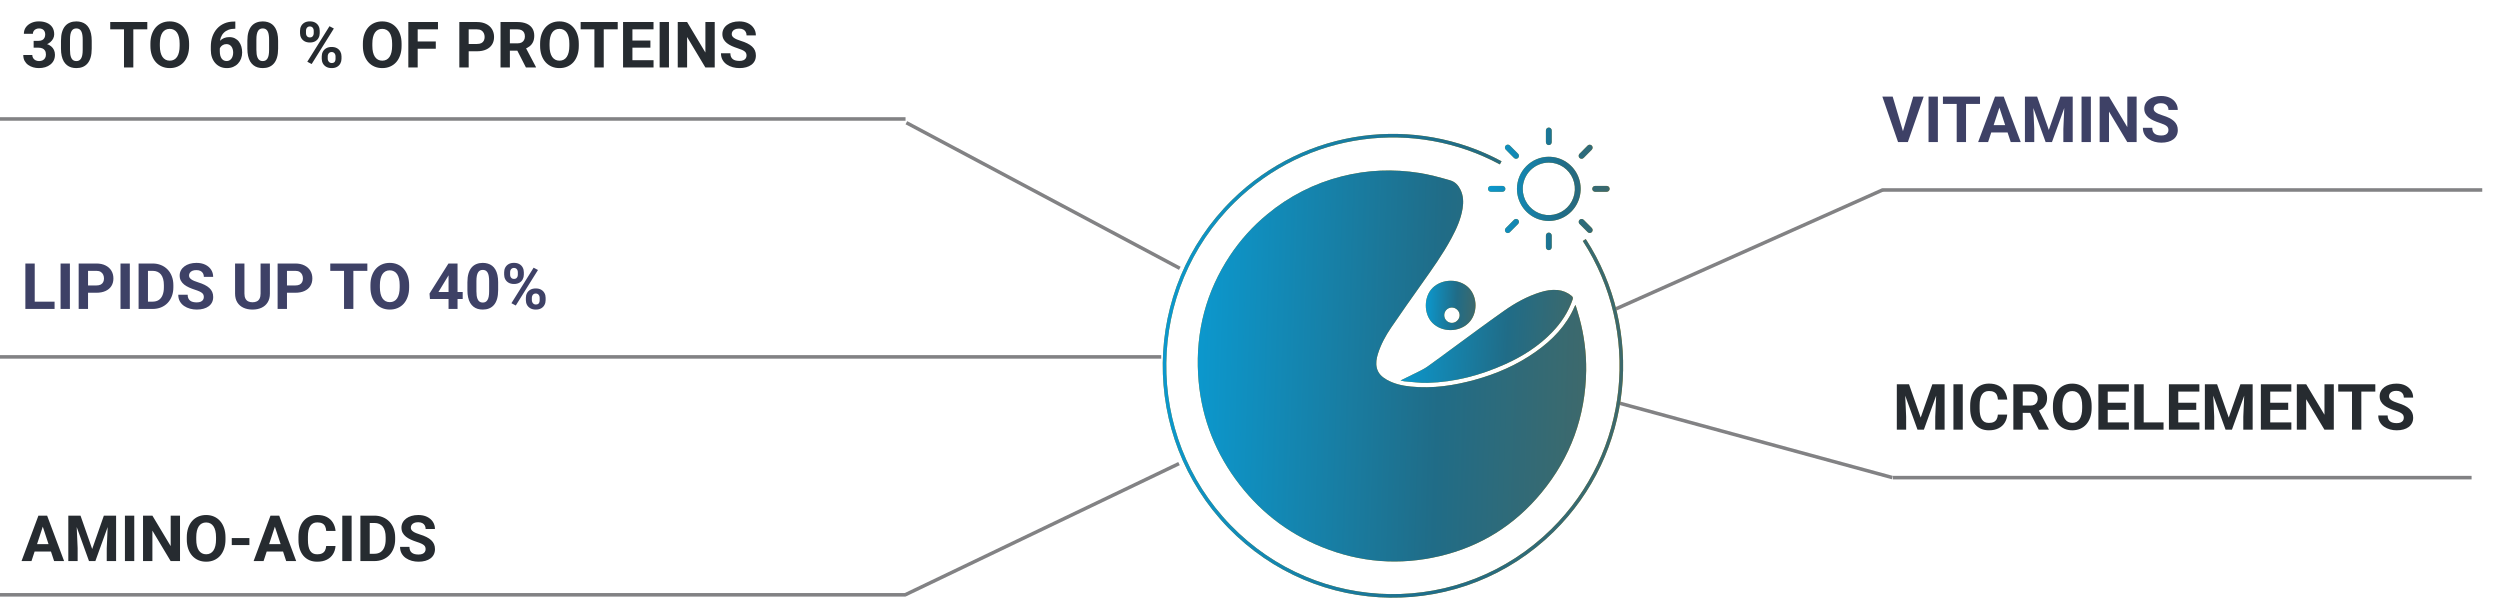 <svg width="704" height="170" viewBox="0 0 704 170" fill="none" xmlns="http://www.w3.org/2000/svg">
<path d="M9.472 11.503H10.825C11.259 11.503 11.616 11.43 11.898 11.283C12.179 11.131 12.387 10.92 12.521 10.65C12.662 10.375 12.732 10.056 12.732 9.692C12.732 9.364 12.668 9.074 12.539 8.822C12.416 8.564 12.226 8.365 11.968 8.225C11.71 8.078 11.385 8.005 10.992 8.005C10.682 8.005 10.395 8.066 10.131 8.189C9.867 8.312 9.656 8.485 9.498 8.708C9.34 8.931 9.261 9.2 9.261 9.517H6.721C6.721 8.813 6.908 8.201 7.283 7.68C7.664 7.158 8.174 6.751 8.812 6.458C9.451 6.165 10.154 6.019 10.922 6.019C11.789 6.019 12.548 6.159 13.198 6.44C13.849 6.716 14.355 7.123 14.719 7.662C15.082 8.201 15.264 8.869 15.264 9.666C15.264 10.07 15.17 10.463 14.982 10.844C14.795 11.219 14.525 11.559 14.174 11.863C13.828 12.162 13.406 12.402 12.908 12.584C12.41 12.76 11.851 12.848 11.229 12.848H9.472V11.503ZM9.472 13.428V12.118H11.229C11.927 12.118 12.539 12.197 13.066 12.355C13.594 12.514 14.036 12.742 14.394 13.041C14.751 13.334 15.021 13.683 15.202 14.087C15.384 14.485 15.475 14.928 15.475 15.414C15.475 16.012 15.36 16.545 15.132 17.014C14.903 17.477 14.581 17.869 14.165 18.191C13.755 18.514 13.274 18.76 12.724 18.93C12.173 19.094 11.572 19.176 10.922 19.176C10.383 19.176 9.853 19.102 9.331 18.956C8.815 18.804 8.347 18.578 7.925 18.279C7.509 17.975 7.175 17.594 6.923 17.137C6.677 16.674 6.554 16.126 6.554 15.493H9.094C9.094 15.821 9.176 16.114 9.34 16.372C9.504 16.63 9.729 16.832 10.017 16.979C10.31 17.125 10.635 17.198 10.992 17.198C11.396 17.198 11.742 17.125 12.029 16.979C12.322 16.826 12.545 16.615 12.697 16.346C12.855 16.07 12.935 15.751 12.935 15.388C12.935 14.919 12.85 14.544 12.68 14.263C12.51 13.976 12.267 13.765 11.95 13.63C11.634 13.495 11.259 13.428 10.825 13.428H9.472ZM25.828 11.477V13.691C25.828 14.652 25.726 15.481 25.52 16.179C25.315 16.87 25.02 17.439 24.633 17.884C24.252 18.323 23.798 18.648 23.27 18.859C22.743 19.07 22.157 19.176 21.513 19.176C20.997 19.176 20.517 19.111 20.071 18.982C19.626 18.848 19.225 18.64 18.867 18.358C18.516 18.077 18.211 17.723 17.953 17.295C17.701 16.861 17.508 16.346 17.373 15.748C17.238 15.15 17.171 14.465 17.171 13.691V11.477C17.171 10.516 17.273 9.692 17.479 9.007C17.689 8.315 17.985 7.75 18.366 7.311C18.753 6.871 19.21 6.549 19.737 6.344C20.265 6.133 20.851 6.027 21.495 6.027C22.011 6.027 22.488 6.095 22.928 6.229C23.373 6.358 23.774 6.561 24.132 6.836C24.489 7.111 24.794 7.466 25.046 7.899C25.298 8.327 25.491 8.84 25.626 9.438C25.761 10.029 25.828 10.709 25.828 11.477ZM23.288 14.025V11.134C23.288 10.671 23.262 10.267 23.209 9.921C23.162 9.575 23.089 9.282 22.989 9.042C22.89 8.796 22.767 8.597 22.62 8.444C22.474 8.292 22.307 8.181 22.119 8.11C21.932 8.04 21.724 8.005 21.495 8.005C21.208 8.005 20.953 8.061 20.73 8.172C20.514 8.283 20.329 8.462 20.177 8.708C20.024 8.948 19.907 9.271 19.825 9.675C19.749 10.073 19.711 10.56 19.711 11.134V14.025C19.711 14.488 19.734 14.896 19.781 15.247C19.834 15.599 19.91 15.9 20.01 16.152C20.115 16.398 20.238 16.601 20.379 16.759C20.525 16.911 20.692 17.023 20.88 17.093C21.073 17.163 21.284 17.198 21.513 17.198C21.794 17.198 22.043 17.143 22.26 17.031C22.482 16.914 22.67 16.732 22.822 16.486C22.98 16.234 23.098 15.906 23.174 15.502C23.25 15.098 23.288 14.605 23.288 14.025ZM37.544 6.203V19H34.916V6.203H37.544ZM41.481 6.203V8.269H31.04V6.203H41.481ZM53.25 12.303V12.909C53.25 13.882 53.118 14.755 52.855 15.528C52.591 16.302 52.219 16.961 51.738 17.506C51.258 18.045 50.684 18.458 50.016 18.745C49.353 19.032 48.618 19.176 47.81 19.176C47.007 19.176 46.272 19.032 45.603 18.745C44.941 18.458 44.367 18.045 43.881 17.506C43.395 16.961 43.017 16.302 42.747 15.528C42.483 14.755 42.352 13.882 42.352 12.909V12.303C42.352 11.324 42.483 10.451 42.747 9.684C43.011 8.91 43.383 8.251 43.863 7.706C44.35 7.161 44.924 6.745 45.586 6.458C46.254 6.171 46.989 6.027 47.792 6.027C48.601 6.027 49.336 6.171 49.998 6.458C50.666 6.745 51.24 7.161 51.721 7.706C52.207 8.251 52.582 8.91 52.846 9.684C53.115 10.451 53.25 11.324 53.25 12.303ZM50.587 12.909V12.285C50.587 11.605 50.525 11.008 50.402 10.492C50.279 9.977 50.098 9.543 49.857 9.191C49.617 8.84 49.324 8.576 48.978 8.4C48.633 8.219 48.237 8.128 47.792 8.128C47.347 8.128 46.951 8.219 46.605 8.4C46.266 8.576 45.976 8.84 45.735 9.191C45.501 9.543 45.322 9.977 45.199 10.492C45.076 11.008 45.015 11.605 45.015 12.285V12.909C45.015 13.583 45.076 14.181 45.199 14.702C45.322 15.218 45.504 15.654 45.744 16.012C45.984 16.363 46.277 16.63 46.623 16.811C46.969 16.993 47.364 17.084 47.81 17.084C48.255 17.084 48.65 16.993 48.996 16.811C49.342 16.63 49.632 16.363 49.866 16.012C50.101 15.654 50.279 15.218 50.402 14.702C50.525 14.181 50.587 13.583 50.587 12.909ZM65.897 6.071H66.267V8.093H66.117C65.449 8.093 64.855 8.192 64.333 8.392C63.812 8.591 63.369 8.875 63.006 9.244C62.648 9.607 62.373 10.047 62.18 10.562C61.992 11.078 61.898 11.655 61.898 12.294V14.421C61.898 14.878 61.942 15.282 62.03 15.634C62.124 15.979 62.256 16.27 62.426 16.504C62.602 16.732 62.807 16.905 63.041 17.023C63.275 17.134 63.539 17.189 63.832 17.189C64.107 17.189 64.356 17.131 64.579 17.014C64.808 16.896 65.001 16.732 65.159 16.521C65.323 16.305 65.446 16.053 65.528 15.766C65.616 15.473 65.66 15.153 65.66 14.808C65.66 14.462 65.616 14.143 65.528 13.85C65.446 13.557 65.323 13.305 65.159 13.094C64.995 12.877 64.796 12.71 64.561 12.593C64.327 12.476 64.064 12.417 63.77 12.417C63.372 12.417 63.02 12.511 62.716 12.698C62.417 12.88 62.183 13.114 62.013 13.401C61.843 13.688 61.752 13.99 61.74 14.307L60.976 13.815C60.993 13.363 61.087 12.935 61.257 12.531C61.433 12.127 61.673 11.77 61.977 11.459C62.288 11.143 62.66 10.896 63.094 10.721C63.527 10.539 64.017 10.448 64.561 10.448C65.159 10.448 65.684 10.562 66.135 10.791C66.592 11.02 66.973 11.333 67.277 11.731C67.582 12.13 67.811 12.59 67.963 13.111C68.115 13.633 68.191 14.19 68.191 14.781C68.191 15.402 68.089 15.979 67.884 16.513C67.685 17.046 67.394 17.512 67.014 17.91C66.639 18.309 66.188 18.619 65.66 18.842C65.133 19.064 64.541 19.176 63.885 19.176C63.205 19.176 62.587 19.053 62.03 18.807C61.48 18.555 61.005 18.203 60.606 17.752C60.208 17.301 59.9 16.765 59.684 16.144C59.473 15.523 59.367 14.843 59.367 14.104V13.12C59.367 12.089 59.517 11.146 59.815 10.29C60.12 9.429 60.557 8.685 61.125 8.058C61.693 7.425 62.379 6.936 63.182 6.59C63.984 6.244 64.89 6.071 65.897 6.071ZM78.316 11.477V13.691C78.316 14.652 78.214 15.481 78.009 16.179C77.804 16.87 77.508 17.439 77.121 17.884C76.74 18.323 76.286 18.648 75.759 18.859C75.231 19.07 74.645 19.176 74.001 19.176C73.485 19.176 73.005 19.111 72.56 18.982C72.114 18.848 71.713 18.64 71.356 18.358C71.004 18.077 70.699 17.723 70.441 17.295C70.189 16.861 69.996 16.346 69.861 15.748C69.727 15.15 69.659 14.465 69.659 13.691V11.477C69.659 10.516 69.762 9.692 69.967 9.007C70.178 8.315 70.474 7.75 70.855 7.311C71.241 6.871 71.698 6.549 72.226 6.344C72.753 6.133 73.339 6.027 73.983 6.027C74.499 6.027 74.977 6.095 75.416 6.229C75.861 6.358 76.263 6.561 76.62 6.836C76.978 7.111 77.282 7.466 77.534 7.899C77.786 8.327 77.98 8.84 78.114 9.438C78.249 10.029 78.316 10.709 78.316 11.477ZM75.776 14.025V11.134C75.776 10.671 75.75 10.267 75.697 9.921C75.65 9.575 75.577 9.282 75.478 9.042C75.378 8.796 75.255 8.597 75.108 8.444C74.962 8.292 74.795 8.181 74.607 8.11C74.42 8.04 74.212 8.005 73.983 8.005C73.696 8.005 73.441 8.061 73.219 8.172C73.002 8.283 72.817 8.462 72.665 8.708C72.513 8.948 72.395 9.271 72.314 9.675C72.237 10.073 72.199 10.56 72.199 11.134V14.025C72.199 14.488 72.223 14.896 72.269 15.247C72.322 15.599 72.398 15.9 72.498 16.152C72.603 16.398 72.727 16.601 72.867 16.759C73.014 16.911 73.181 17.023 73.368 17.093C73.561 17.163 73.772 17.198 74.001 17.198C74.282 17.198 74.531 17.143 74.748 17.031C74.971 16.914 75.158 16.732 75.311 16.486C75.469 16.234 75.586 15.906 75.662 15.502C75.738 15.098 75.776 14.605 75.776 14.025ZM84.486 9.341V8.664C84.486 8.178 84.592 7.735 84.803 7.337C85.014 6.938 85.324 6.619 85.734 6.379C86.144 6.139 86.648 6.019 87.246 6.019C87.861 6.019 88.374 6.139 88.784 6.379C89.2 6.619 89.511 6.938 89.716 7.337C89.927 7.735 90.032 8.178 90.032 8.664V9.341C90.032 9.815 89.927 10.252 89.716 10.65C89.511 11.049 89.203 11.368 88.793 11.608C88.383 11.849 87.876 11.969 87.272 11.969C86.663 11.969 86.15 11.849 85.734 11.608C85.324 11.368 85.014 11.049 84.803 10.65C84.592 10.252 84.486 9.815 84.486 9.341ZM86.165 8.664V9.341C86.165 9.546 86.203 9.742 86.279 9.93C86.361 10.111 86.484 10.261 86.648 10.378C86.818 10.489 87.023 10.545 87.264 10.545C87.516 10.545 87.721 10.489 87.879 10.378C88.037 10.261 88.154 10.111 88.231 9.93C88.307 9.742 88.345 9.546 88.345 9.341V8.664C88.345 8.447 88.304 8.248 88.222 8.066C88.145 7.879 88.025 7.729 87.861 7.618C87.703 7.501 87.498 7.442 87.246 7.442C87.012 7.442 86.812 7.501 86.648 7.618C86.484 7.729 86.361 7.879 86.279 8.066C86.203 8.248 86.165 8.447 86.165 8.664ZM90.603 16.539V15.862C90.603 15.382 90.709 14.942 90.92 14.544C91.137 14.146 91.45 13.826 91.86 13.586C92.276 13.346 92.786 13.226 93.39 13.226C93.999 13.226 94.509 13.346 94.919 13.586C95.329 13.826 95.64 14.146 95.851 14.544C96.061 14.942 96.167 15.382 96.167 15.862V16.539C96.167 17.02 96.061 17.459 95.851 17.857C95.645 18.256 95.338 18.575 94.928 18.815C94.518 19.056 94.011 19.176 93.407 19.176C92.798 19.176 92.285 19.056 91.869 18.815C91.453 18.575 91.137 18.256 90.92 17.857C90.709 17.459 90.603 17.02 90.603 16.539ZM92.291 15.862V16.539C92.291 16.75 92.338 16.949 92.432 17.137C92.525 17.324 92.654 17.474 92.818 17.585C92.988 17.696 93.185 17.752 93.407 17.752C93.689 17.752 93.908 17.696 94.066 17.585C94.225 17.474 94.333 17.324 94.392 17.137C94.456 16.949 94.488 16.75 94.488 16.539V15.862C94.488 15.651 94.447 15.455 94.365 15.273C94.283 15.086 94.16 14.937 93.996 14.825C93.838 14.708 93.636 14.649 93.39 14.649C93.144 14.649 92.939 14.708 92.774 14.825C92.616 14.937 92.496 15.086 92.414 15.273C92.332 15.455 92.291 15.651 92.291 15.862ZM94.014 8.031L87.765 18.033L86.534 17.383L92.783 7.381L94.014 8.031ZM113.086 12.303V12.909C113.086 13.882 112.954 14.755 112.69 15.528C112.427 16.302 112.055 16.961 111.574 17.506C111.094 18.045 110.52 18.458 109.852 18.745C109.189 19.032 108.454 19.176 107.646 19.176C106.843 19.176 106.107 19.032 105.439 18.745C104.777 18.458 104.203 18.045 103.717 17.506C103.23 16.961 102.853 16.302 102.583 15.528C102.319 14.755 102.188 13.882 102.188 12.909V12.303C102.188 11.324 102.319 10.451 102.583 9.684C102.847 8.91 103.219 8.251 103.699 7.706C104.186 7.161 104.76 6.745 105.422 6.458C106.09 6.171 106.825 6.027 107.628 6.027C108.437 6.027 109.172 6.171 109.834 6.458C110.502 6.745 111.076 7.161 111.557 7.706C112.043 8.251 112.418 8.91 112.682 9.684C112.951 10.451 113.086 11.324 113.086 12.303ZM110.423 12.909V12.285C110.423 11.605 110.361 11.008 110.238 10.492C110.115 9.977 109.934 9.543 109.693 9.191C109.453 8.84 109.16 8.576 108.814 8.4C108.469 8.219 108.073 8.128 107.628 8.128C107.183 8.128 106.787 8.219 106.441 8.4C106.102 8.576 105.812 8.84 105.571 9.191C105.337 9.543 105.158 9.977 105.035 10.492C104.912 11.008 104.851 11.605 104.851 12.285V12.909C104.851 13.583 104.912 14.181 105.035 14.702C105.158 15.218 105.34 15.654 105.58 16.012C105.82 16.363 106.113 16.63 106.459 16.811C106.805 16.993 107.2 17.084 107.646 17.084C108.091 17.084 108.486 16.993 108.832 16.811C109.178 16.63 109.468 16.363 109.702 16.012C109.937 15.654 110.115 15.218 110.238 14.702C110.361 14.181 110.423 13.583 110.423 12.909ZM117.621 6.203V19H114.984V6.203H117.621ZM122.719 11.67V13.727H116.9V11.67H122.719ZM123.334 6.203V8.269H116.9V6.203H123.334ZM134.329 14.438H131.068V12.382H134.329C134.833 12.382 135.243 12.3 135.56 12.136C135.876 11.966 136.107 11.731 136.254 11.433C136.4 11.134 136.474 10.797 136.474 10.422C136.474 10.041 136.4 9.687 136.254 9.358C136.107 9.03 135.876 8.767 135.56 8.567C135.243 8.368 134.833 8.269 134.329 8.269H131.982V19H129.346V6.203H134.329C135.331 6.203 136.189 6.385 136.904 6.748C137.625 7.105 138.176 7.601 138.557 8.233C138.938 8.866 139.128 9.59 139.128 10.404C139.128 11.23 138.938 11.945 138.557 12.549C138.176 13.152 137.625 13.618 136.904 13.946C136.189 14.274 135.331 14.438 134.329 14.438ZM140.947 6.203H145.72C146.698 6.203 147.539 6.35 148.242 6.643C148.951 6.936 149.496 7.369 149.877 7.943C150.258 8.518 150.448 9.224 150.448 10.062C150.448 10.747 150.331 11.336 150.097 11.828C149.868 12.315 149.543 12.722 149.121 13.05C148.705 13.372 148.216 13.63 147.653 13.823L146.818 14.263H142.67L142.652 12.206H145.737C146.2 12.206 146.584 12.124 146.889 11.96C147.193 11.796 147.422 11.567 147.574 11.274C147.732 10.981 147.812 10.642 147.812 10.255C147.812 9.845 147.735 9.49 147.583 9.191C147.431 8.893 147.199 8.664 146.889 8.506C146.578 8.348 146.188 8.269 145.72 8.269H143.584V19H140.947V6.203ZM148.102 19L145.184 13.296L147.97 13.278L150.923 18.877V19H148.102ZM162.99 12.303V12.909C162.99 13.882 162.858 14.755 162.595 15.528C162.331 16.302 161.959 16.961 161.479 17.506C160.998 18.045 160.424 18.458 159.756 18.745C159.094 19.032 158.358 19.176 157.55 19.176C156.747 19.176 156.012 19.032 155.344 18.745C154.682 18.458 154.107 18.045 153.621 17.506C153.135 16.961 152.757 16.302 152.487 15.528C152.224 14.755 152.092 13.882 152.092 12.909V12.303C152.092 11.324 152.224 10.451 152.487 9.684C152.751 8.91 153.123 8.251 153.604 7.706C154.09 7.161 154.664 6.745 155.326 6.458C155.994 6.171 156.729 6.027 157.532 6.027C158.341 6.027 159.076 6.171 159.738 6.458C160.406 6.745 160.98 7.161 161.461 7.706C161.947 8.251 162.322 8.91 162.586 9.684C162.855 10.451 162.99 11.324 162.99 12.303ZM160.327 12.909V12.285C160.327 11.605 160.266 11.008 160.143 10.492C160.02 9.977 159.838 9.543 159.598 9.191C159.357 8.84 159.064 8.576 158.719 8.4C158.373 8.219 157.978 8.128 157.532 8.128C157.087 8.128 156.691 8.219 156.346 8.4C156.006 8.576 155.716 8.84 155.476 9.191C155.241 9.543 155.062 9.977 154.939 10.492C154.816 11.008 154.755 11.605 154.755 12.285V12.909C154.755 13.583 154.816 14.181 154.939 14.702C155.062 15.218 155.244 15.654 155.484 16.012C155.725 16.363 156.018 16.63 156.363 16.811C156.709 16.993 157.104 17.084 157.55 17.084C157.995 17.084 158.391 16.993 158.736 16.811C159.082 16.63 159.372 16.363 159.606 16.012C159.841 15.654 160.02 15.218 160.143 14.702C160.266 14.181 160.327 13.583 160.327 12.909ZM170.013 6.203V19H167.385V6.203H170.013ZM173.95 6.203V8.269H163.509V6.203H173.95ZM184.04 16.943V19H177.229V16.943H184.04ZM178.09 6.203V19H175.453V6.203H178.09ZM183.152 11.415V13.419H177.229V11.415H183.152ZM184.031 6.203V8.269H177.229V6.203H184.031ZM188.382 6.203V19H185.754V6.203H188.382ZM201.267 6.203V19H198.63L193.488 10.422V19H190.852V6.203H193.488L198.639 14.79V6.203H201.267ZM210.223 15.651C210.223 15.423 210.188 15.218 210.117 15.036C210.053 14.849 209.93 14.679 209.748 14.526C209.566 14.368 209.312 14.213 208.983 14.06C208.655 13.908 208.23 13.75 207.709 13.586C207.129 13.398 206.578 13.188 206.057 12.953C205.541 12.719 205.084 12.446 204.686 12.136C204.293 11.819 203.982 11.453 203.754 11.037C203.531 10.621 203.42 10.138 203.42 9.587C203.42 9.054 203.537 8.57 203.771 8.137C204.006 7.697 204.334 7.322 204.756 7.012C205.178 6.695 205.676 6.452 206.25 6.282C206.83 6.112 207.466 6.027 208.157 6.027C209.101 6.027 209.924 6.197 210.627 6.537C211.33 6.877 211.875 7.343 212.262 7.935C212.654 8.526 212.851 9.203 212.851 9.965H210.231C210.231 9.59 210.152 9.262 209.994 8.98C209.842 8.693 209.607 8.468 209.291 8.304C208.98 8.14 208.588 8.058 208.113 8.058C207.656 8.058 207.275 8.128 206.971 8.269C206.666 8.403 206.438 8.588 206.285 8.822C206.133 9.051 206.057 9.309 206.057 9.596C206.057 9.812 206.109 10.009 206.215 10.185C206.326 10.36 206.49 10.524 206.707 10.677C206.924 10.829 207.19 10.973 207.507 11.107C207.823 11.242 208.189 11.374 208.605 11.503C209.303 11.714 209.915 11.951 210.442 12.215C210.976 12.479 211.421 12.774 211.778 13.102C212.136 13.431 212.405 13.803 212.587 14.219C212.769 14.635 212.859 15.106 212.859 15.634C212.859 16.19 212.751 16.689 212.534 17.128C212.317 17.567 212.004 17.939 211.594 18.244C211.184 18.549 210.694 18.78 210.126 18.939C209.558 19.097 208.922 19.176 208.219 19.176C207.586 19.176 206.962 19.094 206.347 18.93C205.731 18.76 205.172 18.505 204.668 18.165C204.17 17.825 203.771 17.392 203.473 16.864C203.174 16.337 203.024 15.713 203.024 14.992H205.67C205.67 15.391 205.731 15.727 205.854 16.003C205.978 16.278 206.15 16.501 206.373 16.671C206.602 16.841 206.871 16.964 207.182 17.04C207.498 17.116 207.844 17.154 208.219 17.154C208.676 17.154 209.051 17.09 209.344 16.961C209.643 16.832 209.862 16.653 210.003 16.425C210.149 16.196 210.223 15.938 210.223 15.651Z" fill="#262B30"/>
<path d="M15.369 84.943V87H8.927V84.943H15.369ZM9.779 74.203V87H7.143V74.203H9.779ZM19.685 74.203V87H17.057V74.203H19.685ZM27.138 82.439H23.877V80.382H27.138C27.642 80.382 28.052 80.3 28.368 80.136C28.685 79.966 28.916 79.731 29.062 79.433C29.209 79.134 29.282 78.797 29.282 78.422C29.282 78.041 29.209 77.686 29.062 77.358C28.916 77.03 28.685 76.767 28.368 76.567C28.052 76.368 27.642 76.269 27.138 76.269H24.791V87H22.154V74.203H27.138C28.14 74.203 28.998 74.385 29.713 74.748C30.434 75.106 30.984 75.601 31.365 76.233C31.746 76.866 31.936 77.59 31.936 78.404C31.936 79.231 31.746 79.945 31.365 80.549C30.984 81.152 30.434 81.618 29.713 81.946C28.998 82.274 28.14 82.439 27.138 82.439ZM36.56 74.203V87H33.932V74.203H36.56ZM42.958 87H40.172L40.19 84.943H42.958C43.649 84.943 44.232 84.788 44.707 84.478C45.182 84.161 45.539 83.701 45.779 83.098C46.025 82.494 46.148 81.765 46.148 80.909V80.285C46.148 79.629 46.078 79.052 45.938 78.554C45.803 78.056 45.601 77.637 45.331 77.297C45.062 76.957 44.73 76.702 44.338 76.532C43.945 76.356 43.494 76.269 42.984 76.269H40.119V74.203H42.984C43.84 74.203 44.622 74.35 45.331 74.643C46.046 74.93 46.664 75.343 47.185 75.882C47.707 76.421 48.108 77.065 48.39 77.815C48.677 78.56 48.82 79.389 48.82 80.303V80.909C48.82 81.817 48.677 82.647 48.39 83.397C48.108 84.147 47.707 84.791 47.185 85.33C46.67 85.863 46.052 86.276 45.331 86.569C44.616 86.856 43.825 87 42.958 87ZM41.666 74.203V87H39.029V74.203H41.666ZM57.398 83.651C57.398 83.423 57.363 83.218 57.293 83.036C57.228 82.849 57.105 82.679 56.924 82.526C56.742 82.368 56.487 82.213 56.159 82.061C55.831 81.908 55.406 81.75 54.885 81.586C54.305 81.398 53.754 81.188 53.232 80.953C52.717 80.719 52.26 80.446 51.861 80.136C51.469 79.819 51.158 79.453 50.93 79.037C50.707 78.621 50.596 78.138 50.596 77.587C50.596 77.054 50.713 76.57 50.947 76.137C51.182 75.697 51.51 75.322 51.932 75.012C52.353 74.695 52.852 74.452 53.426 74.282C54.006 74.112 54.642 74.027 55.333 74.027C56.276 74.027 57.1 74.197 57.803 74.537C58.506 74.877 59.051 75.343 59.438 75.935C59.83 76.526 60.026 77.203 60.026 77.965H57.407C57.407 77.59 57.328 77.262 57.17 76.981C57.018 76.693 56.783 76.468 56.467 76.304C56.156 76.14 55.764 76.058 55.289 76.058C54.832 76.058 54.451 76.128 54.147 76.269C53.842 76.403 53.613 76.588 53.461 76.822C53.309 77.051 53.232 77.309 53.232 77.596C53.232 77.812 53.285 78.009 53.391 78.185C53.502 78.36 53.666 78.524 53.883 78.677C54.1 78.829 54.366 78.973 54.683 79.107C54.999 79.242 55.365 79.374 55.781 79.503C56.478 79.714 57.091 79.951 57.618 80.215C58.151 80.478 58.597 80.774 58.954 81.103C59.312 81.431 59.581 81.803 59.763 82.219C59.944 82.635 60.035 83.106 60.035 83.634C60.035 84.19 59.927 84.689 59.71 85.128C59.493 85.567 59.18 85.939 58.77 86.244C58.359 86.549 57.87 86.78 57.302 86.939C56.733 87.097 56.098 87.176 55.395 87.176C54.762 87.176 54.138 87.094 53.523 86.93C52.907 86.76 52.348 86.505 51.844 86.165C51.346 85.825 50.947 85.392 50.648 84.864C50.35 84.337 50.2 83.713 50.2 82.992H52.846C52.846 83.391 52.907 83.728 53.03 84.003C53.153 84.278 53.326 84.501 53.549 84.671C53.777 84.841 54.047 84.964 54.357 85.04C54.674 85.116 55.02 85.154 55.395 85.154C55.852 85.154 56.227 85.09 56.52 84.961C56.818 84.832 57.038 84.653 57.179 84.425C57.325 84.196 57.398 83.939 57.398 83.651ZM73.377 74.203H76.005V82.658C76.005 83.643 75.794 84.472 75.372 85.145C74.956 85.819 74.379 86.326 73.641 86.666C72.908 87.006 72.064 87.176 71.109 87.176C70.154 87.176 69.305 87.006 68.561 86.666C67.822 86.326 67.242 85.819 66.82 85.145C66.404 84.472 66.196 83.643 66.196 82.658V74.203H68.833V82.658C68.833 83.232 68.924 83.701 69.106 84.064C69.287 84.428 69.548 84.694 69.888 84.864C70.233 85.034 70.641 85.119 71.109 85.119C71.59 85.119 71.997 85.034 72.331 84.864C72.671 84.694 72.929 84.428 73.105 84.064C73.286 83.701 73.377 83.232 73.377 82.658V74.203ZM83.159 82.439H79.898V80.382H83.159C83.663 80.382 84.073 80.3 84.39 80.136C84.706 79.966 84.938 79.731 85.084 79.433C85.231 79.134 85.304 78.797 85.304 78.422C85.304 78.041 85.231 77.686 85.084 77.358C84.938 77.03 84.706 76.767 84.39 76.567C84.073 76.368 83.663 76.269 83.159 76.269H80.812V87H78.176V74.203H83.159C84.161 74.203 85.019 74.385 85.734 74.748C86.455 75.106 87.006 75.601 87.387 76.233C87.768 76.866 87.958 77.59 87.958 78.404C87.958 79.231 87.768 79.945 87.387 80.549C87.006 81.152 86.455 81.618 85.734 81.946C85.019 82.274 84.161 82.439 83.159 82.439ZM99.507 74.203V87H96.879V74.203H99.507ZM103.444 74.203V76.269H93.003V74.203H103.444ZM115.213 80.303V80.909C115.213 81.882 115.081 82.755 114.817 83.528C114.554 84.302 114.182 84.961 113.701 85.506C113.221 86.045 112.646 86.458 111.979 86.745C111.316 87.032 110.581 87.176 109.772 87.176C108.97 87.176 108.234 87.032 107.566 86.745C106.904 86.458 106.33 86.045 105.844 85.506C105.357 84.961 104.979 84.302 104.71 83.528C104.446 82.755 104.314 81.882 104.314 80.909V80.303C104.314 79.324 104.446 78.451 104.71 77.684C104.974 76.91 105.346 76.251 105.826 75.706C106.312 75.161 106.887 74.745 107.549 74.458C108.217 74.171 108.952 74.027 109.755 74.027C110.563 74.027 111.299 74.171 111.961 74.458C112.629 74.745 113.203 75.161 113.684 75.706C114.17 76.251 114.545 76.91 114.809 77.684C115.078 78.451 115.213 79.324 115.213 80.303ZM112.55 80.909V80.285C112.55 79.606 112.488 79.008 112.365 78.492C112.242 77.977 112.061 77.543 111.82 77.191C111.58 76.84 111.287 76.576 110.941 76.4C110.596 76.219 110.2 76.128 109.755 76.128C109.31 76.128 108.914 76.219 108.568 76.4C108.229 76.576 107.938 76.84 107.698 77.191C107.464 77.543 107.285 77.977 107.162 78.492C107.039 79.008 106.978 79.606 106.978 80.285V80.909C106.978 81.583 107.039 82.181 107.162 82.702C107.285 83.218 107.467 83.654 107.707 84.012C107.947 84.363 108.24 84.63 108.586 84.811C108.932 84.993 109.327 85.084 109.772 85.084C110.218 85.084 110.613 84.993 110.959 84.811C111.305 84.63 111.595 84.363 111.829 84.012C112.063 83.654 112.242 83.218 112.365 82.702C112.488 82.181 112.55 81.583 112.55 80.909ZM130.295 82.219V84.205H121.075L120.952 82.667L126.287 74.203H128.3L126.12 77.851L123.466 82.219H130.295ZM128.845 74.203V87H126.313V74.203H128.845ZM140.279 79.477V81.691C140.279 82.652 140.177 83.481 139.972 84.179C139.767 84.87 139.471 85.439 139.084 85.884C138.703 86.323 138.249 86.648 137.722 86.859C137.194 87.07 136.608 87.176 135.964 87.176C135.448 87.176 134.968 87.111 134.522 86.982C134.077 86.848 133.676 86.64 133.318 86.358C132.967 86.077 132.662 85.723 132.404 85.295C132.152 84.861 131.959 84.346 131.824 83.748C131.689 83.15 131.622 82.465 131.622 81.691V79.477C131.622 78.516 131.725 77.692 131.93 77.007C132.141 76.315 132.437 75.75 132.817 75.311C133.204 74.871 133.661 74.549 134.188 74.344C134.716 74.133 135.302 74.027 135.946 74.027C136.462 74.027 136.939 74.095 137.379 74.23C137.824 74.358 138.226 74.561 138.583 74.836C138.94 75.111 139.245 75.466 139.497 75.899C139.749 76.327 139.942 76.84 140.077 77.438C140.212 78.029 140.279 78.709 140.279 79.477ZM137.739 82.025V79.134C137.739 78.671 137.713 78.267 137.66 77.921C137.613 77.575 137.54 77.282 137.44 77.042C137.341 76.796 137.218 76.597 137.071 76.444C136.925 76.292 136.758 76.181 136.57 76.11C136.383 76.04 136.175 76.005 135.946 76.005C135.659 76.005 135.404 76.061 135.182 76.172C134.965 76.283 134.78 76.462 134.628 76.708C134.476 76.948 134.358 77.27 134.276 77.675C134.2 78.073 134.162 78.56 134.162 79.134V82.025C134.162 82.488 134.186 82.895 134.232 83.247C134.285 83.599 134.361 83.9 134.461 84.152C134.566 84.398 134.689 84.601 134.83 84.759C134.977 84.911 135.144 85.022 135.331 85.093C135.524 85.163 135.735 85.198 135.964 85.198C136.245 85.198 136.494 85.143 136.711 85.031C136.934 84.914 137.121 84.732 137.273 84.486C137.432 84.234 137.549 83.906 137.625 83.502C137.701 83.098 137.739 82.606 137.739 82.025ZM141.967 77.341V76.664C141.967 76.178 142.072 75.735 142.283 75.337C142.494 74.939 142.805 74.619 143.215 74.379C143.625 74.139 144.129 74.019 144.727 74.019C145.342 74.019 145.854 74.139 146.265 74.379C146.681 74.619 146.991 74.939 147.196 75.337C147.407 75.735 147.513 76.178 147.513 76.664V77.341C147.513 77.815 147.407 78.252 147.196 78.65C146.991 79.049 146.684 79.368 146.273 79.608C145.863 79.849 145.356 79.969 144.753 79.969C144.144 79.969 143.631 79.849 143.215 79.608C142.805 79.368 142.494 79.049 142.283 78.65C142.072 78.252 141.967 77.815 141.967 77.341ZM143.646 76.664V77.341C143.646 77.546 143.684 77.742 143.76 77.93C143.842 78.111 143.965 78.261 144.129 78.378C144.299 78.489 144.504 78.545 144.744 78.545C144.996 78.545 145.201 78.489 145.359 78.378C145.518 78.261 145.635 78.111 145.711 77.93C145.787 77.742 145.825 77.546 145.825 77.341V76.664C145.825 76.447 145.784 76.248 145.702 76.066C145.626 75.879 145.506 75.73 145.342 75.618C145.184 75.501 144.979 75.442 144.727 75.442C144.492 75.442 144.293 75.501 144.129 75.618C143.965 75.73 143.842 75.879 143.76 76.066C143.684 76.248 143.646 76.447 143.646 76.664ZM148.084 84.539V83.862C148.084 83.382 148.189 82.942 148.4 82.544C148.617 82.145 148.931 81.826 149.341 81.586C149.757 81.346 150.267 81.226 150.87 81.226C151.479 81.226 151.989 81.346 152.399 81.586C152.81 81.826 153.12 82.145 153.331 82.544C153.542 82.942 153.647 83.382 153.647 83.862V84.539C153.647 85.019 153.542 85.459 153.331 85.857C153.126 86.256 152.818 86.575 152.408 86.815C151.998 87.056 151.491 87.176 150.888 87.176C150.278 87.176 149.766 87.056 149.35 86.815C148.934 86.575 148.617 86.256 148.4 85.857C148.189 85.459 148.084 85.019 148.084 84.539ZM149.771 83.862V84.539C149.771 84.75 149.818 84.949 149.912 85.137C150.006 85.324 150.135 85.474 150.299 85.585C150.469 85.696 150.665 85.752 150.888 85.752C151.169 85.752 151.389 85.696 151.547 85.585C151.705 85.474 151.813 85.324 151.872 85.137C151.937 84.949 151.969 84.75 151.969 84.539V83.862C151.969 83.651 151.928 83.455 151.846 83.273C151.764 83.086 151.641 82.936 151.477 82.825C151.318 82.708 151.116 82.649 150.87 82.649C150.624 82.649 150.419 82.708 150.255 82.825C150.097 82.936 149.977 83.086 149.895 83.273C149.812 83.455 149.771 83.651 149.771 83.862ZM151.494 76.031L145.245 86.033L144.015 85.383L150.264 75.381L151.494 76.031Z" fill="#3E4166"/>
<path d="M12.346 147.392L8.865 158H6.062L10.816 145.203H12.601L12.346 147.392ZM15.237 158L11.748 147.392L11.467 145.203H13.269L18.05 158H15.237ZM15.079 153.236V155.302H8.32V153.236H15.079ZM20.44 145.203H22.673L25.96 154.599L29.247 145.203H31.48L26.856 158H25.064L20.44 145.203ZM19.236 145.203H21.46L21.864 154.361V158H19.236V145.203ZM30.46 145.203H32.692V158H30.056V154.361L30.46 145.203ZM37.808 145.203V158H35.18V145.203H37.808ZM50.692 145.203V158H48.056L42.914 149.422V158H40.277V145.203H42.914L48.065 153.79V145.203H50.692ZM63.498 151.303V151.909C63.498 152.882 63.366 153.755 63.102 154.528C62.839 155.302 62.467 155.961 61.986 156.506C61.506 157.045 60.932 157.458 60.264 157.745C59.602 158.032 58.866 158.176 58.058 158.176C57.255 158.176 56.52 158.032 55.852 157.745C55.19 157.458 54.615 157.045 54.129 156.506C53.643 155.961 53.265 155.302 52.995 154.528C52.731 153.755 52.6 152.882 52.6 151.909V151.303C52.6 150.324 52.731 149.451 52.995 148.684C53.259 147.91 53.631 147.251 54.111 146.706C54.598 146.161 55.172 145.745 55.834 145.458C56.502 145.171 57.237 145.027 58.04 145.027C58.849 145.027 59.584 145.171 60.246 145.458C60.914 145.745 61.488 146.161 61.969 146.706C62.455 147.251 62.83 147.91 63.094 148.684C63.363 149.451 63.498 150.324 63.498 151.303ZM60.835 151.909V151.285C60.835 150.605 60.773 150.008 60.65 149.492C60.527 148.977 60.346 148.543 60.105 148.191C59.865 147.84 59.572 147.576 59.227 147.4C58.881 147.219 58.485 147.128 58.04 147.128C57.595 147.128 57.199 147.219 56.853 147.4C56.514 147.576 56.224 147.84 55.983 148.191C55.749 148.543 55.57 148.977 55.447 149.492C55.324 150.008 55.263 150.605 55.263 151.285V151.909C55.263 152.583 55.324 153.181 55.447 153.702C55.57 154.218 55.752 154.654 55.992 155.012C56.232 155.363 56.525 155.63 56.871 155.812C57.217 155.993 57.612 156.084 58.058 156.084C58.503 156.084 58.898 155.993 59.244 155.812C59.59 155.63 59.88 155.363 60.114 155.012C60.349 154.654 60.527 154.218 60.65 153.702C60.773 153.181 60.835 152.583 60.835 151.909ZM70.231 151.514V153.5H65.265V151.514H70.231ZM77.701 147.392L74.221 158H71.417L76.172 145.203H77.956L77.701 147.392ZM80.593 158L77.103 147.392L76.822 145.203H78.624L83.405 158H80.593ZM80.435 153.236V155.302H73.676V153.236H80.435ZM91.852 153.755H94.48C94.427 154.616 94.189 155.381 93.768 156.049C93.352 156.717 92.769 157.238 92.019 157.613C91.274 157.988 90.378 158.176 89.329 158.176C88.509 158.176 87.773 158.035 87.123 157.754C86.473 157.467 85.916 157.057 85.453 156.523C84.996 155.99 84.647 155.346 84.407 154.59C84.167 153.834 84.047 152.987 84.047 152.05V151.162C84.047 150.225 84.17 149.378 84.416 148.622C84.668 147.86 85.025 147.213 85.488 146.68C85.957 146.146 86.517 145.736 87.167 145.449C87.817 145.162 88.544 145.019 89.347 145.019C90.413 145.019 91.312 145.212 92.045 145.599C92.783 145.985 93.355 146.519 93.759 147.198C94.169 147.878 94.415 148.651 94.497 149.519H91.86C91.831 149.003 91.728 148.566 91.553 148.209C91.377 147.846 91.11 147.573 90.753 147.392C90.401 147.204 89.933 147.11 89.347 147.11C88.907 147.11 88.523 147.192 88.195 147.356C87.867 147.521 87.592 147.77 87.369 148.104C87.147 148.438 86.98 148.859 86.868 149.369C86.763 149.873 86.71 150.465 86.71 151.145V152.05C86.71 152.712 86.76 153.295 86.859 153.799C86.959 154.297 87.111 154.719 87.316 155.064C87.527 155.404 87.797 155.662 88.125 155.838C88.459 156.008 88.86 156.093 89.329 156.093C89.88 156.093 90.334 156.005 90.691 155.829C91.049 155.653 91.321 155.393 91.509 155.047C91.702 154.701 91.816 154.271 91.852 153.755ZM99.015 145.203V158H96.387V145.203H99.015ZM105.413 158H102.627L102.645 155.943H105.413C106.104 155.943 106.688 155.788 107.162 155.478C107.637 155.161 107.994 154.701 108.234 154.098C108.48 153.494 108.604 152.765 108.604 151.909V151.285C108.604 150.629 108.533 150.052 108.393 149.554C108.258 149.056 108.056 148.637 107.786 148.297C107.517 147.957 107.186 147.702 106.793 147.532C106.4 147.356 105.949 147.269 105.439 147.269H102.574V145.203H105.439C106.295 145.203 107.077 145.35 107.786 145.643C108.501 145.93 109.119 146.343 109.641 146.882C110.162 147.421 110.563 148.065 110.845 148.815C111.132 149.56 111.275 150.389 111.275 151.303V151.909C111.275 152.817 111.132 153.646 110.845 154.396C110.563 155.146 110.162 155.791 109.641 156.33C109.125 156.863 108.507 157.276 107.786 157.569C107.071 157.856 106.28 158 105.413 158ZM104.121 145.203V158H101.484V145.203H104.121ZM119.854 154.651C119.854 154.423 119.818 154.218 119.748 154.036C119.684 153.849 119.561 153.679 119.379 153.526C119.197 153.368 118.942 153.213 118.614 153.061C118.286 152.908 117.861 152.75 117.34 152.586C116.76 152.398 116.209 152.188 115.688 151.953C115.172 151.719 114.715 151.446 114.316 151.136C113.924 150.819 113.613 150.453 113.385 150.037C113.162 149.621 113.051 149.138 113.051 148.587C113.051 148.054 113.168 147.57 113.402 147.137C113.637 146.697 113.965 146.322 114.387 146.012C114.809 145.695 115.307 145.452 115.881 145.282C116.461 145.112 117.097 145.027 117.788 145.027C118.731 145.027 119.555 145.197 120.258 145.537C120.961 145.877 121.506 146.343 121.893 146.935C122.285 147.526 122.481 148.203 122.481 148.965H119.862C119.862 148.59 119.783 148.262 119.625 147.98C119.473 147.693 119.238 147.468 118.922 147.304C118.611 147.14 118.219 147.058 117.744 147.058C117.287 147.058 116.906 147.128 116.602 147.269C116.297 147.403 116.068 147.588 115.916 147.822C115.764 148.051 115.688 148.309 115.688 148.596C115.688 148.812 115.74 149.009 115.846 149.185C115.957 149.36 116.121 149.524 116.338 149.677C116.555 149.829 116.821 149.973 117.138 150.107C117.454 150.242 117.82 150.374 118.236 150.503C118.934 150.714 119.546 150.951 120.073 151.215C120.606 151.479 121.052 151.774 121.409 152.103C121.767 152.431 122.036 152.803 122.218 153.219C122.399 153.635 122.49 154.106 122.49 154.634C122.49 155.19 122.382 155.688 122.165 156.128C121.948 156.567 121.635 156.939 121.225 157.244C120.814 157.549 120.325 157.78 119.757 157.938C119.188 158.097 118.553 158.176 117.85 158.176C117.217 158.176 116.593 158.094 115.978 157.93C115.362 157.76 114.803 157.505 114.299 157.165C113.801 156.825 113.402 156.392 113.104 155.864C112.805 155.337 112.655 154.713 112.655 153.992H115.301C115.301 154.391 115.362 154.728 115.485 155.003C115.608 155.278 115.781 155.501 116.004 155.671C116.232 155.841 116.502 155.964 116.812 156.04C117.129 156.116 117.475 156.154 117.85 156.154C118.307 156.154 118.682 156.09 118.975 155.961C119.273 155.832 119.493 155.653 119.634 155.425C119.78 155.196 119.854 154.938 119.854 154.651Z" fill="#262B30"/>
<path d="M535.757 37.328L538.771 27.203H541.707L537.251 40H535.317L535.757 37.328ZM532.979 27.203L535.985 37.328L536.442 40H534.491L530.062 27.203H532.979ZM545.706 27.203V40H543.078V27.203H545.706ZM553.634 27.203V40H551.006V27.203H553.634ZM557.571 27.203V29.269H547.13V27.203H557.571ZM563.328 29.392L559.848 40H557.044L561.799 27.203H563.583L563.328 29.392ZM566.22 40L562.73 29.392L562.449 27.203H564.251L569.032 40H566.22ZM566.062 35.236V37.302H559.303V35.236H566.062ZM571.423 27.203H573.655L576.942 36.599L580.229 27.203H582.462L577.839 40H576.046L571.423 27.203ZM570.219 27.203H572.442L572.847 36.361V40H570.219V27.203ZM581.442 27.203H583.675V40H581.038V36.361L581.442 27.203ZM588.79 27.203V40H586.162V27.203H588.79ZM601.675 27.203V40H599.038L593.896 31.422V40H591.26V27.203H593.896L599.047 35.79V27.203H601.675ZM610.631 36.651C610.631 36.423 610.596 36.218 610.525 36.036C610.461 35.849 610.338 35.679 610.156 35.526C609.975 35.368 609.72 35.213 609.392 35.06C609.063 34.908 608.639 34.75 608.117 34.586C607.537 34.398 606.986 34.188 606.465 33.953C605.949 33.719 605.492 33.446 605.094 33.136C604.701 32.819 604.391 32.453 604.162 32.037C603.939 31.621 603.828 31.138 603.828 30.587C603.828 30.054 603.945 29.57 604.18 29.137C604.414 28.697 604.742 28.322 605.164 28.012C605.586 27.695 606.084 27.452 606.658 27.282C607.238 27.112 607.874 27.027 608.565 27.027C609.509 27.027 610.332 27.197 611.035 27.537C611.738 27.877 612.283 28.343 612.67 28.935C613.062 29.526 613.259 30.203 613.259 30.965H610.64C610.64 30.59 610.561 30.262 610.402 29.98C610.25 29.693 610.016 29.468 609.699 29.304C609.389 29.14 608.996 29.058 608.521 29.058C608.064 29.058 607.684 29.128 607.379 29.269C607.074 29.403 606.846 29.588 606.693 29.822C606.541 30.051 606.465 30.309 606.465 30.596C606.465 30.812 606.518 31.009 606.623 31.185C606.734 31.36 606.898 31.524 607.115 31.677C607.332 31.829 607.599 31.973 607.915 32.107C608.231 32.242 608.598 32.374 609.014 32.503C609.711 32.714 610.323 32.951 610.851 33.215C611.384 33.478 611.829 33.774 612.187 34.102C612.544 34.431 612.813 34.803 612.995 35.219C613.177 35.635 613.268 36.106 613.268 36.634C613.268 37.19 613.159 37.688 612.942 38.128C612.726 38.567 612.412 38.94 612.002 39.244C611.592 39.549 611.103 39.78 610.534 39.938C609.966 40.097 609.33 40.176 608.627 40.176C607.994 40.176 607.37 40.094 606.755 39.93C606.14 39.76 605.58 39.505 605.076 39.165C604.578 38.825 604.18 38.392 603.881 37.864C603.582 37.337 603.433 36.713 603.433 35.992H606.078C606.078 36.391 606.14 36.727 606.263 37.003C606.386 37.278 606.559 37.501 606.781 37.671C607.01 37.841 607.279 37.964 607.59 38.04C607.906 38.116 608.252 38.154 608.627 38.154C609.084 38.154 609.459 38.09 609.752 37.961C610.051 37.832 610.271 37.653 610.411 37.425C610.558 37.196 610.631 36.938 610.631 36.651Z" fill="#3E4166"/>
<path d="M535.347 108.203H537.579L540.866 117.599L544.153 108.203H546.386L541.763 121H539.97L535.347 108.203ZM534.143 108.203H536.366L536.771 117.361V121H534.143V108.203ZM545.366 108.203H547.599V121H544.962V117.361L545.366 108.203ZM552.714 108.203V121H550.086V108.203H552.714ZM562.602 116.755H565.229C565.177 117.616 564.939 118.381 564.518 119.049C564.102 119.717 563.519 120.238 562.769 120.613C562.024 120.988 561.128 121.176 560.079 121.176C559.259 121.176 558.523 121.035 557.873 120.754C557.223 120.467 556.666 120.057 556.203 119.523C555.746 118.99 555.397 118.346 555.157 117.59C554.917 116.834 554.797 115.987 554.797 115.05V114.162C554.797 113.225 554.92 112.378 555.166 111.622C555.418 110.86 555.775 110.213 556.238 109.68C556.707 109.146 557.267 108.736 557.917 108.449C558.567 108.162 559.294 108.019 560.097 108.019C561.163 108.019 562.062 108.212 562.795 108.599C563.533 108.985 564.104 109.519 564.509 110.198C564.919 110.878 565.165 111.651 565.247 112.519H562.61C562.581 112.003 562.479 111.566 562.303 111.209C562.127 110.846 561.86 110.573 561.503 110.392C561.151 110.204 560.683 110.11 560.097 110.11C559.657 110.11 559.273 110.192 558.945 110.356C558.617 110.521 558.342 110.77 558.119 111.104C557.896 111.438 557.729 111.859 557.618 112.369C557.513 112.873 557.46 113.465 557.46 114.145V115.05C557.46 115.712 557.51 116.295 557.609 116.799C557.709 117.297 557.861 117.719 558.066 118.064C558.277 118.404 558.547 118.662 558.875 118.838C559.209 119.008 559.61 119.093 560.079 119.093C560.63 119.093 561.084 119.005 561.441 118.829C561.799 118.653 562.071 118.393 562.259 118.047C562.452 117.701 562.566 117.271 562.602 116.755ZM566.961 108.203H571.733C572.712 108.203 573.553 108.35 574.256 108.643C574.965 108.936 575.51 109.369 575.891 109.943C576.271 110.518 576.462 111.224 576.462 112.062C576.462 112.747 576.345 113.336 576.11 113.828C575.882 114.314 575.557 114.722 575.135 115.05C574.719 115.372 574.229 115.63 573.667 115.823L572.832 116.263H568.684L568.666 114.206H571.751C572.214 114.206 572.598 114.124 572.902 113.96C573.207 113.796 573.436 113.567 573.588 113.274C573.746 112.981 573.825 112.642 573.825 112.255C573.825 111.845 573.749 111.49 573.597 111.191C573.444 110.893 573.213 110.664 572.902 110.506C572.592 110.348 572.202 110.269 571.733 110.269H569.598V121H566.961V108.203ZM574.115 121L571.197 115.296L573.983 115.278L576.937 120.877V121H574.115ZM589.004 114.303V114.909C589.004 115.882 588.872 116.755 588.608 117.528C588.345 118.302 587.973 118.961 587.492 119.506C587.012 120.045 586.438 120.458 585.77 120.745C585.107 121.032 584.372 121.176 583.563 121.176C582.761 121.176 582.025 121.032 581.357 120.745C580.695 120.458 580.121 120.045 579.635 119.506C579.148 118.961 578.771 118.302 578.501 117.528C578.237 116.755 578.105 115.882 578.105 114.909V114.303C578.105 113.324 578.237 112.451 578.501 111.684C578.765 110.91 579.137 110.251 579.617 109.706C580.104 109.161 580.678 108.745 581.34 108.458C582.008 108.171 582.743 108.027 583.546 108.027C584.354 108.027 585.09 108.171 585.752 108.458C586.42 108.745 586.994 109.161 587.475 109.706C587.961 110.251 588.336 110.91 588.6 111.684C588.869 112.451 589.004 113.324 589.004 114.303ZM586.341 114.909V114.285C586.341 113.605 586.279 113.008 586.156 112.492C586.033 111.977 585.852 111.543 585.611 111.191C585.371 110.84 585.078 110.576 584.732 110.4C584.387 110.219 583.991 110.128 583.546 110.128C583.101 110.128 582.705 110.219 582.359 110.4C582.02 110.576 581.729 110.84 581.489 111.191C581.255 111.543 581.076 111.977 580.953 112.492C580.83 113.008 580.769 113.605 580.769 114.285V114.909C580.769 115.583 580.83 116.181 580.953 116.702C581.076 117.218 581.258 117.654 581.498 118.012C581.738 118.363 582.031 118.63 582.377 118.812C582.723 118.993 583.118 119.084 583.563 119.084C584.009 119.084 584.404 118.993 584.75 118.812C585.096 118.63 585.386 118.363 585.62 118.012C585.854 117.654 586.033 117.218 586.156 116.702C586.279 116.181 586.341 115.583 586.341 114.909ZM599.489 118.943V121H592.678V118.943H599.489ZM593.539 108.203V121H590.902V108.203H593.539ZM598.602 113.415V115.419H592.678V113.415H598.602ZM599.48 108.203V110.269H592.678V108.203H599.48ZM609.254 118.943V121H602.812V118.943H609.254ZM603.664 108.203V121H601.027V108.203H603.664ZM619.353 118.943V121H612.541V118.943H619.353ZM613.402 108.203V121H610.766V108.203H613.402ZM618.465 113.415V115.419H612.541V113.415H618.465ZM619.344 108.203V110.269H612.541V108.203H619.344ZM622.095 108.203H624.327L627.614 117.599L630.901 108.203H633.134L628.511 121H626.718L622.095 108.203ZM620.891 108.203H623.114L623.519 117.361V121H620.891V108.203ZM632.114 108.203H634.347V121H631.71V117.361L632.114 108.203ZM645.245 118.943V121H638.434V118.943H645.245ZM639.295 108.203V121H636.658V108.203H639.295ZM644.357 113.415V115.419H638.434V113.415H644.357ZM645.236 108.203V110.269H638.434V108.203H645.236ZM657.198 108.203V121H654.562L649.42 112.422V121H646.783V108.203H649.42L654.57 116.79V108.203H657.198ZM664.95 108.203V121H662.322V108.203H664.95ZM668.888 108.203V110.269H658.446V108.203H668.888ZM676.912 117.651C676.912 117.423 676.877 117.218 676.807 117.036C676.742 116.849 676.619 116.679 676.438 116.526C676.256 116.368 676.001 116.213 675.673 116.061C675.345 115.908 674.92 115.75 674.398 115.586C673.818 115.398 673.268 115.188 672.746 114.953C672.23 114.719 671.773 114.446 671.375 114.136C670.982 113.819 670.672 113.453 670.443 113.037C670.221 112.621 670.109 112.138 670.109 111.587C670.109 111.054 670.227 110.57 670.461 110.137C670.695 109.697 671.023 109.322 671.445 109.012C671.867 108.695 672.365 108.452 672.939 108.282C673.52 108.112 674.155 108.027 674.847 108.027C675.79 108.027 676.613 108.197 677.316 108.537C678.02 108.877 678.564 109.343 678.951 109.935C679.344 110.526 679.54 111.203 679.54 111.965H676.921C676.921 111.59 676.842 111.262 676.684 110.98C676.531 110.693 676.297 110.468 675.98 110.304C675.67 110.14 675.277 110.058 674.803 110.058C674.346 110.058 673.965 110.128 673.66 110.269C673.355 110.403 673.127 110.588 672.975 110.822C672.822 111.051 672.746 111.309 672.746 111.596C672.746 111.812 672.799 112.009 672.904 112.185C673.016 112.36 673.18 112.524 673.396 112.677C673.613 112.829 673.88 112.973 674.196 113.107C674.513 113.242 674.879 113.374 675.295 113.503C675.992 113.714 676.604 113.951 677.132 114.215C677.665 114.479 678.11 114.774 678.468 115.103C678.825 115.431 679.095 115.803 679.276 116.219C679.458 116.635 679.549 117.106 679.549 117.634C679.549 118.19 679.44 118.688 679.224 119.128C679.007 119.567 678.693 119.939 678.283 120.244C677.873 120.549 677.384 120.78 676.815 120.938C676.247 121.097 675.611 121.176 674.908 121.176C674.275 121.176 673.651 121.094 673.036 120.93C672.421 120.76 671.861 120.505 671.357 120.165C670.859 119.825 670.461 119.392 670.162 118.864C669.863 118.337 669.714 117.713 669.714 116.992H672.359C672.359 117.391 672.421 117.728 672.544 118.003C672.667 118.278 672.84 118.501 673.062 118.671C673.291 118.841 673.561 118.964 673.871 119.04C674.188 119.116 674.533 119.154 674.908 119.154C675.365 119.154 675.74 119.09 676.033 118.961C676.332 118.832 676.552 118.653 676.692 118.425C676.839 118.196 676.912 117.938 676.912 117.651Z" fill="#262B30"/>
<line x1="-4.37114e-08" y1="100.5" x2="327" y2="100.5" stroke="#828284"/>
<line x1="530" y1="53.5" x2="699" y2="53.5" stroke="#828284"/>
<line x1="4.37114e-08" y1="33.5" x2="255" y2="33.5" stroke="#828284"/>
<line x1="-4.37114e-08" y1="167.5" x2="255" y2="167.5" stroke="#828284"/>
<line x1="533" y1="134.5" x2="696" y2="134.5" stroke="#828284"/>
<line x1="254.784" y1="167.549" x2="332.009" y2="130.549" stroke="#828284"/>
<line x1="255.235" y1="34.559" x2="332.235" y2="75.559" stroke="#828284"/>
<path d="M530.203 53.457L455 87" stroke="#828284"/>
<line x1="532.868" y1="134.482" x2="455.868" y2="113.482" stroke="#828284"/>
<path d="M443.675 85.879C444.071 87.2 444.458 88.387 444.779 89.592C446.087 94.399 446.724 99.368 446.668 104.353C446.47 117.28 442.303 128.761 434.113 138.707C426.549 147.895 416.948 153.9 405.411 156.611C394.126 159.262 383.039 158.422 372.276 154.059C362.298 150.041 354.168 143.581 347.848 134.841C341.529 126.102 338.012 116.27 337.389 105.463C336.69 93.305 339.642 82.092 346.381 71.941C349.282 67.576 352.811 63.67 356.852 60.352C362.973 55.26 370.145 51.608 377.844 49.662C385.06 47.825 392.352 47.544 399.703 48.703C402.617 49.17 405.459 49.942 408.294 50.758C409.761 51.185 410.628 52.126 411.258 53.402C412.102 55.111 412.157 56.925 411.857 58.765C411.371 61.757 410.128 64.467 408.711 67.102C406.286 71.618 403.303 75.766 400.349 79.936C397.456 84.02 394.56 88.104 391.75 92.246C390.187 94.545 388.85 96.99 388.015 99.672C387.619 100.945 387.392 102.243 387.7 103.576C388.061 105.144 389.134 106.139 390.447 106.893C392.554 108.105 394.882 108.614 397.265 108.856C403.416 109.481 409.418 108.581 415.337 106.95C421.455 105.266 427.21 102.751 432.422 99.078C437.16 95.739 441.115 91.698 443.434 86.245C443.505 86.117 443.586 85.995 443.675 85.879Z" fill="#CA9D2B"/>
<path d="M443.675 85.879C444.071 87.2 444.458 88.387 444.779 89.592C446.087 94.399 446.724 99.368 446.668 104.353C446.47 117.28 442.303 128.761 434.113 138.707C426.549 147.895 416.948 153.9 405.411 156.611C394.126 159.262 383.039 158.422 372.276 154.059C362.298 150.041 354.168 143.581 347.848 134.841C341.529 126.102 338.012 116.27 337.389 105.463C336.69 93.305 339.642 82.092 346.381 71.941C349.282 67.576 352.811 63.67 356.852 60.352C362.973 55.26 370.145 51.608 377.844 49.662C385.06 47.825 392.352 47.544 399.703 48.703C402.617 49.17 405.459 49.942 408.294 50.758C409.761 51.185 410.628 52.126 411.258 53.402C412.102 55.111 412.157 56.925 411.857 58.765C411.371 61.757 410.128 64.467 408.711 67.102C406.286 71.618 403.303 75.766 400.349 79.936C397.456 84.02 394.56 88.104 391.75 92.246C390.187 94.545 388.85 96.99 388.015 99.672C387.619 100.945 387.392 102.243 387.7 103.576C388.061 105.144 389.134 106.139 390.447 106.893C392.554 108.105 394.882 108.614 397.265 108.856C403.416 109.481 409.418 108.581 415.337 106.95C421.455 105.266 427.21 102.751 432.422 99.078C437.16 95.739 441.115 91.698 443.434 86.245C443.505 86.117 443.586 85.995 443.675 85.879Z" fill="url(#paint0_linear_267_878)"/>
<path d="M394.385 107.145C396.066 106.32 397.697 105.547 399.308 104.727C400.247 104.259 401.19 103.787 402.036 103.183C404.287 101.595 406.486 99.933 408.712 98.307C413.655 94.697 418.56 91.027 423.569 87.507C426.698 85.308 430.043 83.45 433.723 82.302C435.313 81.804 436.933 81.519 438.612 81.673C440.068 81.806 441.449 82.383 442.572 83.326C442.918 83.609 442.999 83.894 442.852 84.332C441.652 87.883 439.63 90.905 437.056 93.582C433.29 97.487 428.803 100.328 423.904 102.536C416.93 105.684 409.652 107.611 401.986 107.811C399.803 107.868 397.61 107.542 395.423 107.375C395.072 107.324 394.725 107.247 394.385 107.145Z" fill="#CA9D2B"/>
<path d="M394.385 107.145C396.066 106.32 397.697 105.547 399.308 104.727C400.247 104.259 401.19 103.787 402.036 103.183C404.287 101.595 406.486 99.933 408.712 98.307C413.655 94.697 418.56 91.027 423.569 87.507C426.698 85.308 430.043 83.45 433.723 82.302C435.313 81.804 436.933 81.519 438.612 81.673C440.068 81.806 441.449 82.383 442.572 83.326C442.918 83.609 442.999 83.894 442.852 84.332C441.652 87.883 439.63 90.905 437.056 93.582C433.29 97.487 428.803 100.328 423.904 102.536C416.93 105.684 409.652 107.611 401.986 107.811C399.803 107.868 397.61 107.542 395.423 107.375C395.072 107.324 394.725 107.247 394.385 107.145Z" fill="url(#paint1_linear_267_878)"/>
<path d="M403.419 81.069C406.145 78.391 411.005 78.39 413.637 81.088C416.149 83.683 416.128 88.379 413.573 90.919C410.84 93.631 406.06 93.633 403.365 90.922C400.867 88.399 400.893 83.569 403.419 81.069ZM410.408 87.279C410.112 86.963 409.728 86.744 409.308 86.65C408.887 86.556 408.447 86.593 408.047 86.754C407.646 86.915 407.303 87.194 407.062 87.555C406.821 87.915 406.694 88.34 406.696 88.775C406.698 89.21 406.83 89.633 407.075 89.991C407.319 90.349 407.666 90.624 408.068 90.781C408.47 90.939 408.909 90.97 409.329 90.872C409.75 90.774 410.131 90.55 410.424 90.231C410.618 90.037 410.772 89.807 410.877 89.553C410.983 89.299 411.035 89.026 411.034 88.751C411.034 88.475 410.978 88.203 410.871 87.949C410.764 87.696 410.609 87.467 410.414 87.275L410.408 87.279Z" fill="#CA9D2B"/>
<path d="M403.419 81.069C406.145 78.391 411.005 78.39 413.637 81.088C416.149 83.683 416.128 88.379 413.573 90.919C410.84 93.631 406.06 93.633 403.365 90.922C400.867 88.399 400.893 83.569 403.419 81.069ZM410.408 87.279C410.112 86.963 409.728 86.744 409.308 86.65C408.887 86.556 408.447 86.593 408.047 86.754C407.646 86.915 407.303 87.194 407.062 87.555C406.821 87.915 406.694 88.34 406.696 88.775C406.698 89.21 406.83 89.633 407.075 89.991C407.319 90.349 407.666 90.624 408.068 90.781C408.47 90.939 408.909 90.97 409.329 90.872C409.75 90.774 410.131 90.55 410.424 90.231C410.618 90.037 410.772 89.807 410.877 89.553C410.983 89.299 411.035 89.026 411.034 88.751C411.034 88.475 410.978 88.203 410.871 87.949C410.764 87.696 410.609 87.467 410.414 87.275L410.408 87.279Z" fill="url(#paint2_linear_267_878)"/>
<path d="M422.595 45.851C398.525 32.875 367.924 36.395 347.34 56.618C321.908 81.606 321.399 122.632 346.203 148.251C371.007 173.871 411.732 174.384 437.164 149.397C459.547 127.405 462.626 92.992 446.134 67.591" stroke="#CA9D2B" stroke-miterlimit="10"/>
<path d="M422.595 45.851C398.525 32.875 367.924 36.395 347.34 56.618C321.908 81.606 321.399 122.632 346.203 148.251C371.007 173.871 411.732 174.384 437.164 149.397C459.547 127.405 462.626 92.992 446.134 67.591" stroke="url(#paint3_linear_267_878)" stroke-miterlimit="10"/>
<path d="M427.174 53.181C427.174 54.968 427.7 56.716 428.686 58.202C429.672 59.688 431.073 60.847 432.712 61.531C434.352 62.215 436.156 62.394 437.897 62.045C439.637 61.696 441.235 60.836 442.491 59.572C443.745 58.307 444.599 56.697 444.945 54.944C445.291 53.191 445.114 51.373 444.435 49.722C443.755 48.071 442.605 46.659 441.131 45.666C439.655 44.673 437.921 44.143 436.145 44.143C433.768 44.145 431.487 45.099 429.805 46.793C428.123 48.487 427.177 50.785 427.174 53.181ZM436.145 45.786C437.598 45.786 439.017 46.22 440.225 47.032C441.431 47.845 442.372 49 442.927 50.351C443.483 51.702 443.629 53.189 443.346 54.623C443.063 56.058 442.363 57.375 441.336 58.41C440.31 59.444 439.002 60.148 437.577 60.433C436.154 60.719 434.679 60.572 433.337 60.013C431.996 59.453 430.85 58.505 430.043 57.289C429.236 56.073 428.805 54.643 428.805 53.181C428.808 51.22 429.582 49.341 430.958 47.954C432.334 46.568 434.2 45.788 436.145 45.786ZM436.145 40.856C435.93 40.856 435.722 40.77 435.569 40.616C435.417 40.462 435.331 40.253 435.331 40.035V36.748C435.331 36.53 435.417 36.321 435.569 36.167C435.722 36.013 435.93 35.926 436.145 35.926C436.362 35.926 436.57 36.013 436.722 36.167C436.876 36.321 436.962 36.53 436.962 36.748V40.035C436.962 40.253 436.876 40.462 436.722 40.616C436.57 40.77 436.362 40.856 436.145 40.856ZM436.145 65.505C436.362 65.505 436.57 65.592 436.722 65.746C436.876 65.9 436.962 66.109 436.962 66.327V69.613C436.962 69.831 436.876 70.04 436.722 70.194C436.57 70.349 436.362 70.435 436.145 70.435C435.93 70.435 435.722 70.349 435.569 70.194C435.417 70.04 435.331 69.831 435.331 69.613V66.327C435.331 66.109 435.417 65.9 435.569 65.746C435.722 65.592 435.93 65.505 436.145 65.505ZM448.258 42.143L445.951 44.471C445.797 44.626 445.589 44.714 445.373 44.714C445.154 44.714 444.947 44.627 444.793 44.472C444.638 44.318 444.552 44.108 444.552 43.889C444.552 43.67 444.638 43.46 444.791 43.305L447.098 40.981C447.252 40.831 447.458 40.749 447.672 40.751C447.886 40.752 448.091 40.839 448.241 40.991C448.393 41.144 448.479 41.35 448.481 41.565C448.482 41.781 448.399 41.988 448.252 42.143H448.258ZM427.501 61.89C427.653 62.044 427.739 62.253 427.739 62.471C427.739 62.689 427.653 62.898 427.501 63.052L425.187 65.382C425.113 65.46 425.022 65.523 424.923 65.566C424.824 65.609 424.717 65.632 424.608 65.633C424.5 65.634 424.392 65.613 424.292 65.572C424.191 65.53 424.101 65.469 424.024 65.392C423.947 65.315 423.887 65.223 423.847 65.122C423.804 65.021 423.785 64.913 423.785 64.804C423.786 64.695 423.809 64.587 423.851 64.487C423.895 64.387 423.956 64.296 424.035 64.22L426.342 61.89C426.418 61.813 426.509 61.752 426.608 61.71C426.707 61.668 426.814 61.647 426.921 61.647C427.03 61.647 427.135 61.668 427.234 61.71C427.334 61.752 427.424 61.813 427.501 61.89ZM453.273 53.181C453.273 53.399 453.187 53.608 453.035 53.762C452.882 53.916 452.674 54.002 452.459 54.002H449.196C448.979 54.002 448.773 53.916 448.619 53.762C448.465 53.608 448.38 53.399 448.38 53.181C448.38 52.963 448.465 52.754 448.619 52.6C448.773 52.446 448.979 52.359 449.196 52.359H452.459C452.674 52.359 452.882 52.446 453.035 52.6C453.187 52.754 453.273 52.963 453.273 53.181ZM423.911 53.181C423.911 53.399 423.825 53.608 423.673 53.762C423.52 53.916 423.312 54.002 423.097 54.002H419.834C419.617 54.002 419.411 53.916 419.257 53.762C419.103 53.608 419.018 53.399 419.018 53.181C419.018 52.963 419.103 52.754 419.257 52.6C419.411 52.446 419.617 52.359 419.834 52.359H423.097C423.312 52.359 423.52 52.446 423.673 52.6C423.825 52.754 423.911 52.963 423.911 53.181ZM445.951 61.89L448.258 64.215C448.407 64.37 448.488 64.578 448.487 64.793C448.485 65.009 448.399 65.215 448.247 65.367C448.097 65.519 447.892 65.606 447.678 65.608C447.464 65.609 447.258 65.527 447.104 65.377L444.791 63.057C444.642 62.902 444.561 62.694 444.563 62.479C444.564 62.263 444.65 62.057 444.802 61.905C444.953 61.753 445.157 61.666 445.371 61.664C445.585 61.663 445.791 61.745 445.945 61.895L445.951 61.89ZM427.501 43.305C427.655 43.459 427.74 43.669 427.74 43.888C427.74 44.107 427.655 44.317 427.501 44.471C427.347 44.626 427.138 44.713 426.921 44.713C426.704 44.713 426.495 44.626 426.342 44.471L424.035 42.143C423.956 42.067 423.895 41.977 423.851 41.876C423.809 41.776 423.786 41.668 423.785 41.559C423.785 41.45 423.804 41.342 423.847 41.241C423.887 41.14 423.947 41.048 424.024 40.971C424.101 40.894 424.191 40.833 424.292 40.791C424.392 40.75 424.5 40.73 424.608 40.73C424.717 40.731 424.824 40.754 424.923 40.797C425.022 40.84 425.113 40.903 425.187 40.981L427.501 43.305Z" fill="#CA9D2B"/>
<path d="M427.174 53.181C427.174 54.968 427.7 56.716 428.686 58.202C429.672 59.688 431.073 60.847 432.712 61.531C434.352 62.215 436.156 62.394 437.897 62.045C439.637 61.696 441.235 60.836 442.491 59.572C443.745 58.307 444.599 56.697 444.945 54.944C445.291 53.191 445.114 51.373 444.435 49.722C443.755 48.071 442.605 46.659 441.131 45.666C439.655 44.673 437.921 44.143 436.145 44.143C433.768 44.145 431.487 45.099 429.805 46.793C428.123 48.487 427.177 50.785 427.174 53.181ZM436.145 45.786C437.598 45.786 439.017 46.22 440.225 47.032C441.431 47.845 442.372 49 442.927 50.351C443.483 51.702 443.629 53.189 443.346 54.623C443.063 56.058 442.363 57.375 441.336 58.41C440.31 59.444 439.002 60.148 437.577 60.433C436.154 60.719 434.679 60.572 433.337 60.013C431.996 59.453 430.85 58.505 430.043 57.289C429.236 56.073 428.805 54.643 428.805 53.181C428.808 51.22 429.582 49.341 430.958 47.954C432.334 46.568 434.2 45.788 436.145 45.786ZM436.145 40.856C435.93 40.856 435.722 40.77 435.569 40.616C435.417 40.462 435.331 40.253 435.331 40.035V36.748C435.331 36.53 435.417 36.321 435.569 36.167C435.722 36.013 435.93 35.926 436.145 35.926C436.362 35.926 436.57 36.013 436.722 36.167C436.876 36.321 436.962 36.53 436.962 36.748V40.035C436.962 40.253 436.876 40.462 436.722 40.616C436.57 40.77 436.362 40.856 436.145 40.856ZM436.145 65.505C436.362 65.505 436.57 65.592 436.722 65.746C436.876 65.9 436.962 66.109 436.962 66.327V69.613C436.962 69.831 436.876 70.04 436.722 70.194C436.57 70.349 436.362 70.435 436.145 70.435C435.93 70.435 435.722 70.349 435.569 70.194C435.417 70.04 435.331 69.831 435.331 69.613V66.327C435.331 66.109 435.417 65.9 435.569 65.746C435.722 65.592 435.93 65.505 436.145 65.505ZM448.258 42.143L445.951 44.471C445.797 44.626 445.589 44.714 445.373 44.714C445.154 44.714 444.947 44.627 444.793 44.472C444.638 44.318 444.552 44.108 444.552 43.889C444.552 43.67 444.638 43.46 444.791 43.305L447.098 40.981C447.252 40.831 447.458 40.749 447.672 40.751C447.886 40.752 448.091 40.839 448.241 40.991C448.393 41.144 448.479 41.35 448.481 41.565C448.482 41.781 448.399 41.988 448.252 42.143H448.258ZM427.501 61.89C427.653 62.044 427.739 62.253 427.739 62.471C427.739 62.689 427.653 62.898 427.501 63.052L425.187 65.382C425.113 65.46 425.022 65.523 424.923 65.566C424.824 65.609 424.717 65.632 424.608 65.633C424.5 65.634 424.392 65.613 424.292 65.572C424.191 65.53 424.101 65.469 424.024 65.392C423.947 65.315 423.887 65.223 423.847 65.122C423.804 65.021 423.785 64.913 423.785 64.804C423.786 64.695 423.809 64.587 423.851 64.487C423.895 64.387 423.956 64.296 424.035 64.22L426.342 61.89C426.418 61.813 426.509 61.752 426.608 61.71C426.707 61.668 426.814 61.647 426.921 61.647C427.03 61.647 427.135 61.668 427.234 61.71C427.334 61.752 427.424 61.813 427.501 61.89ZM453.273 53.181C453.273 53.399 453.187 53.608 453.035 53.762C452.882 53.916 452.674 54.002 452.459 54.002H449.196C448.979 54.002 448.773 53.916 448.619 53.762C448.465 53.608 448.38 53.399 448.38 53.181C448.38 52.963 448.465 52.754 448.619 52.6C448.773 52.446 448.979 52.359 449.196 52.359H452.459C452.674 52.359 452.882 52.446 453.035 52.6C453.187 52.754 453.273 52.963 453.273 53.181ZM423.911 53.181C423.911 53.399 423.825 53.608 423.673 53.762C423.52 53.916 423.312 54.002 423.097 54.002H419.834C419.617 54.002 419.411 53.916 419.257 53.762C419.103 53.608 419.018 53.399 419.018 53.181C419.018 52.963 419.103 52.754 419.257 52.6C419.411 52.446 419.617 52.359 419.834 52.359H423.097C423.312 52.359 423.52 52.446 423.673 52.6C423.825 52.754 423.911 52.963 423.911 53.181ZM445.951 61.89L448.258 64.215C448.407 64.37 448.488 64.578 448.487 64.793C448.485 65.009 448.399 65.215 448.247 65.367C448.097 65.519 447.892 65.606 447.678 65.608C447.464 65.609 447.258 65.527 447.104 65.377L444.791 63.057C444.642 62.902 444.561 62.694 444.563 62.479C444.564 62.263 444.65 62.057 444.802 61.905C444.953 61.753 445.157 61.666 445.371 61.664C445.585 61.663 445.791 61.745 445.945 61.895L445.951 61.89ZM427.501 43.305C427.655 43.459 427.74 43.669 427.74 43.888C427.74 44.107 427.655 44.317 427.501 44.471C427.347 44.626 427.138 44.713 426.921 44.713C426.704 44.713 426.495 44.626 426.342 44.471L424.035 42.143C423.956 42.067 423.895 41.977 423.851 41.876C423.809 41.776 423.786 41.668 423.785 41.559C423.785 41.45 423.804 41.342 423.847 41.241C423.887 41.14 423.947 41.048 424.024 40.971C424.101 40.894 424.191 40.833 424.292 40.791C424.392 40.75 424.5 40.73 424.608 40.73C424.717 40.731 424.824 40.754 424.923 40.797C425.022 40.84 425.113 40.903 425.187 40.981L427.501 43.305Z" fill="url(#paint4_linear_267_878)"/>
<defs>
<linearGradient id="paint0_linear_267_878" x1="449.172" y1="69.743" x2="339.357" y2="66.342" gradientUnits="userSpaceOnUse">
<stop stop-color="#3E696B"/>
<stop offset="0.391" stop-color="#206C87"/>
<stop offset="1" stop-color="#0C97CC"/>
</linearGradient>
<linearGradient id="paint1_linear_267_878" x1="444.032" y1="86.8" x2="395.418" y2="83.991" gradientUnits="userSpaceOnUse">
<stop stop-color="#3E696B"/>
<stop offset="0.391" stop-color="#206C87"/>
<stop offset="1" stop-color="#0C97CC"/>
</linearGradient>
<linearGradient id="paint2_linear_267_878" x1="415.825" y1="81.804" x2="401.773" y2="81.363" gradientUnits="userSpaceOnUse">
<stop stop-color="#3E696B"/>
<stop offset="0.391" stop-color="#206C87"/>
<stop offset="1" stop-color="#0C97CC"/>
</linearGradient>
<linearGradient id="paint3_linear_267_878" x1="459.518" y1="63.787" x2="330.359" y2="59.79" gradientUnits="userSpaceOnUse">
<stop stop-color="#3E696B"/>
<stop offset="0.391" stop-color="#206C87"/>
<stop offset="1" stop-color="#0C97CC"/>
</linearGradient>
<linearGradient id="paint4_linear_267_878" x1="454.056" y1="42.737" x2="419.665" y2="41.673" gradientUnits="userSpaceOnUse">
<stop stop-color="#3E696B"/>
<stop offset="0.391" stop-color="#206C87"/>
<stop offset="1" stop-color="#0C97CC"/>
</linearGradient>
</defs>
</svg>
